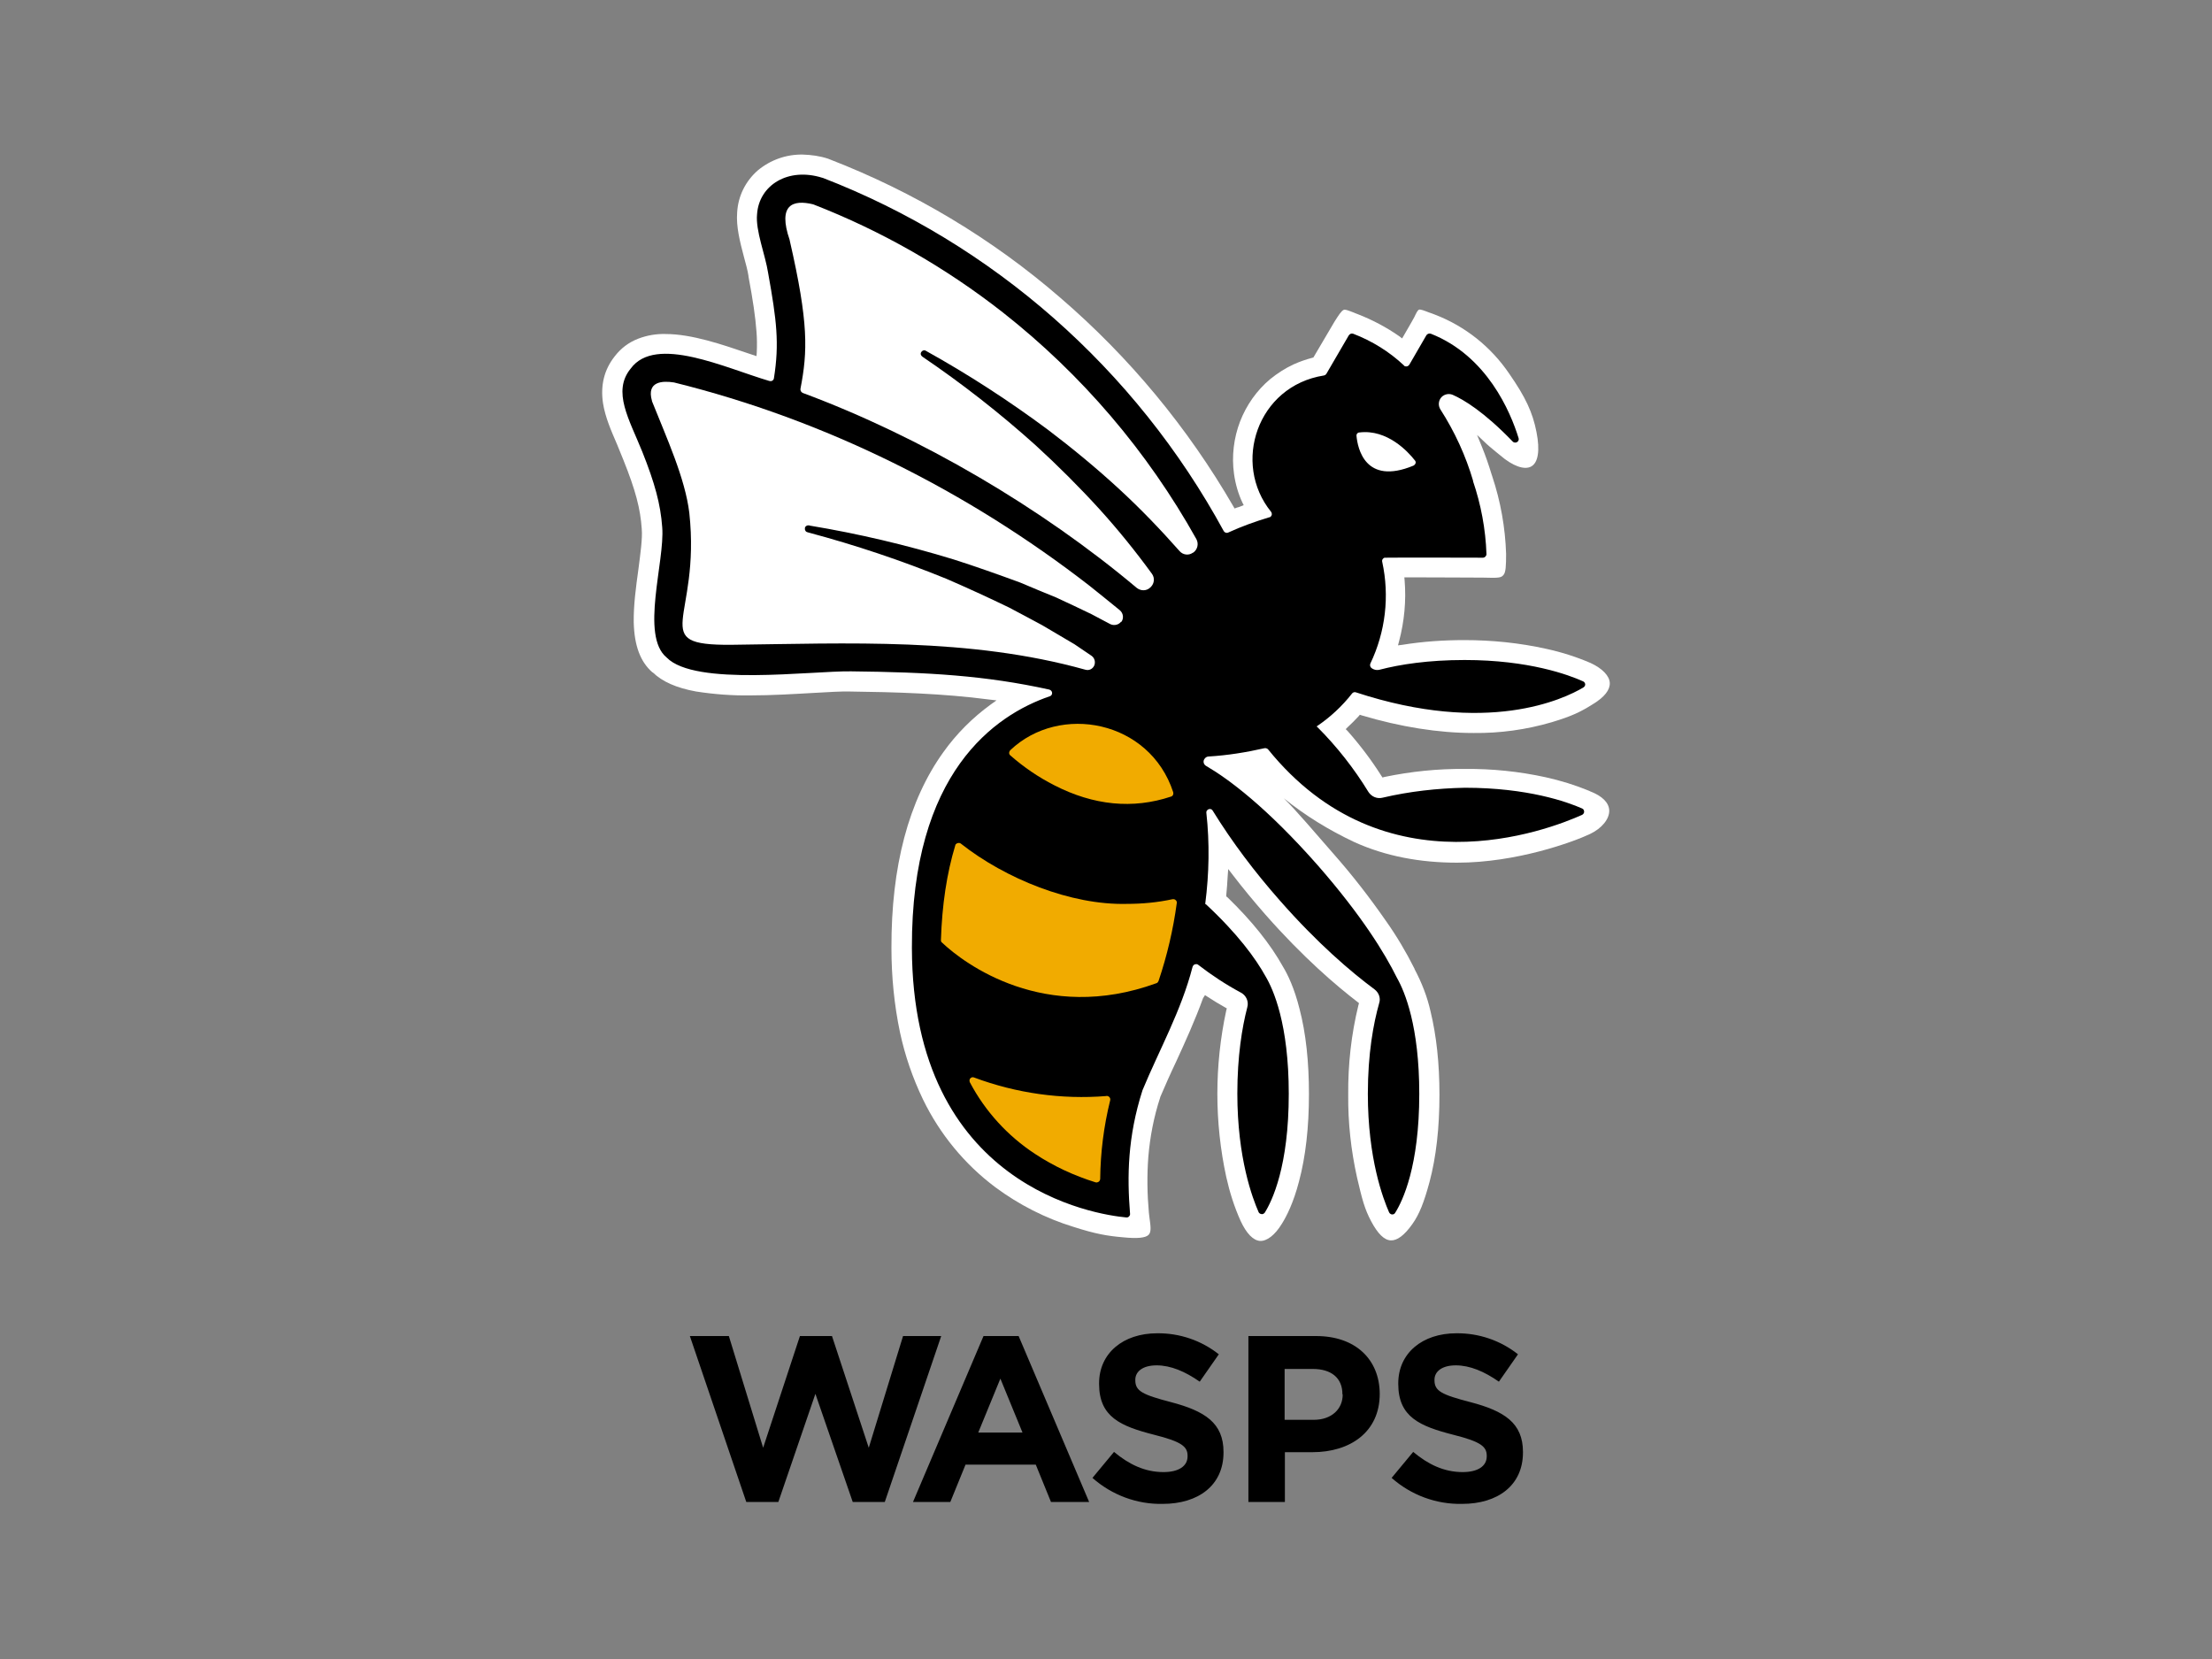 <?xml version="1.0" encoding="utf-8"?>
<!-- Generator: Adobe Illustrator 25.0.1, SVG Export Plug-In . SVG Version: 6.00 Build 0)  -->
<svg version="1.0" id="katman_1" xmlns="http://www.w3.org/2000/svg" xmlns:xlink="http://www.w3.org/1999/xlink" x="0px" y="0px"
	 viewBox="0 0 800 600" style="enable-background:new 0 0 800 600;" xml:space="preserve">
<rect x="0" y="0" width="800" height="600" fill="#808080" stroke="none"/>
<style type="text/css">
	.st0{fill:#FFFFFF;}
	.st1{fill:#F1AB00;}
</style>
<path class="st0" d="M435.8,359.9l1.1,0.7c2,1.3,4.1,2.6,6.1,3.7l0.7,0.4l-0.2,0.7c-4.3,19.9-4.3,40.5,0,60.3
	c1.2,5.4,2.9,10.8,5.2,15.9c2.1,4.5,4.5,7,7,7.2c2.5,0.1,5.4-2.1,7.9-6.2c1.7-2.7,4.2-7.6,6.2-15.3c2.4-9,3.6-19.6,3.6-31.6
	c0-11.7-1.1-22-3.4-30.8c-1.9-7.6-4.3-12.5-6-15.3l0,0c-4.5-8.1-11.3-16.6-20.1-25.1l-0.4-0.3l0-0.5c0.2-2.2,0.4-4.5,0.5-6.7
	l0.2-2.7l1.7,2.2c3.6,4.7,7.5,9.4,11.6,14.1c13.7,15.6,25.8,25.9,33.5,31.8l0.5,0.4l-0.2,0.7c-2.6,10.6-3.8,21.5-3.7,32.4
	c-0.1,10.1,1,20.1,3.2,30c1.8,7.7,2.7,11.3,5.1,15.8s4.7,6.8,7.1,6.9c2.3,0.1,4.9-1.8,7.8-5.9c2.5-3.5,4.2-7.8,6.2-15.2
	c2.4-9,3.6-19.6,3.6-31.6c0-11.3-1.1-21.3-3.2-30c-1.2-5.4-3.2-10.5-5.8-15.4v-0.1c-3-6-6.5-11.9-10.4-17.4
	c-5.9-8.5-12.2-16.6-19-24.3c-6.3-7.2-13.4-15.6-17.9-20c7.8,6.3,16.3,11.5,25.4,15.8c11.4,5.2,24,7.5,37.3,7.5
	c21.5,0,42-7.5,48.1-10.4c4.2-2,7-5.4,6.9-8.5c-0.1-2.8-2.5-5.2-6.9-6.9l-0.4-0.2c-5.1-2.1-10.3-3.7-15.7-4.9
	c-9.6-2.1-19.4-3.1-29.2-3c-9.8-0.1-19.5,0.9-29.1,2.9l-0.7,0.2l-0.4-0.6c-3.6-5.7-7.7-11.1-12.2-16.2l-0.7-0.7l0.7-0.7
	c1.4-1.3,2.7-2.6,4-4l0.4-0.5l0.6,0.2c14.1,4.2,27.8,6.4,40.6,6.4c9.5,0.1,19-1.2,28.2-3.9c7.3-2.2,10.4-3.7,15-6.6
	c4.1-2.5,6.1-5.1,6-7.6c-0.1-2.5-2.6-5.2-6.9-7.2c-5.1-2.2-10.4-3.9-15.9-5.1c-9.8-2.2-19.8-3.2-29.8-3.2c-7.5,0-15,0.5-22.4,1.7
	l-1.6,0.2l0.4-1.5c1.9-7.2,2.6-14.6,2-22l-0.1-1.1h1.4c9.4,0,23,0.1,27,0.1l0,0c6,0.2,6.6,0,7.4-0.9c0.9-0.9,1-3.4,1-7.7
	c-0.3-9.5-2-19-5-28l-0.3-0.9h0c-1-3.3-2.1-6.5-3.4-9.7l-1.8-4.4l3.5,3.3c0.6,0.6,1.3,1.1,2.1,1.8c0.8,0.7,1.6,1.3,2.8,2.3
	c4.4,3.8,8.7,5.4,11.2,4s3.2-5.8,1.9-12.4c-1.4-7.2-4-12.7-9.9-21.2c-6.6-9.7-15.9-17.1-26.8-21.3c-0.8-0.3-1.5-0.6-2.2-0.8
	c-1.8-0.7-3.1-1.2-3.6-1c-0.5,0.2-1,1.2-1.7,2.7c-0.3,0.5-0.6,1.1-1,1.8l0,0l-3.4,5.9l-0.9-0.7c-4.7-3.3-9.8-6-15.2-8.1
	c-0.6-0.2-1-0.4-1.5-0.6c-2.1-0.8-3.1-1.2-3.6-0.9c-0.8,0.4-1.8,1.9-3.3,4.3l-7.6,12.9l-0.4,0.1c-2.3,0.6-4.6,1.4-6.8,2.4
	c-3,1.4-5.8,3.2-8.4,5.3c-4.9,4.1-8.6,9.4-10.9,15.3c-2.3,6-3.1,12.6-2.2,19c0.5,3.6,1.5,7.1,3,10.3l0.5,1l-1,0.4
	c-0.5,0.2-1,0.4-1.5,0.5l-0.8,0.3l-0.4-0.7c-16.5-28.5-37.6-54-62.6-75.5c-24.7-21.4-53-38.3-83.5-50.1l-0.5-0.2
	c-3-1-6.1-1.4-9.2-1.5l0,0c-5.9-0.1-11.6,1.9-16.2,5.7c-4.5,3.9-7.2,9.4-7.5,15.3l0,0c-0.4,5,1,10.5,2.4,15.8
	c0.7,2.6,1.4,5.1,1.7,7.1v0.2c1.6,8.5,2.5,14.6,2.9,20c0.2,2.5,0.2,5,0.1,7.4l-0.1,1.4l-2.7-0.9c-9.7-3.3-20.7-7.1-30.2-7.1l0,0
	c-3.4-0.1-6.8,0.5-9.9,1.7c-3.4,1.3-6.3,3.5-8.5,6.4l0,0c-3.8,4.8-5.2,10.5-4.2,17c0.8,5,2.9,9.8,5.1,14.9c0.7,1.7,1.5,3.6,2.2,5.4
	c4.5,11.2,6.2,17.8,6.7,25.1v0.1c0.3,3.3-0.5,8.9-1.2,14.4c-0.9,6.5-1.8,13.1-1.7,19.3c0.2,8.4,2.4,14.3,6.8,18.1l0.1,0
	c3.4,3.3,8.5,5.6,15.7,6.9c6.5,1,13,1.5,19.5,1.4c7.9,0,15.9-0.5,23-0.9c5.4-0.3,10.1-0.6,13.2-0.5c16.2,0.2,33.6,0.7,50.3,2.9
	l2.6,0.3l-2.1,1.5c-6.6,4.8-12.4,10.6-17.1,17.2c-12.6,17.5-18.9,41.4-18.8,70.9c0,10.2,1,20.5,3.1,30.5c1.8,8.4,4.6,16.5,8.3,24.2
	c6.1,12.6,15.1,23.5,26.2,31.8c8.5,6.3,18.1,11.2,28.2,14.3c8.1,2.6,12.3,3.3,18.1,3.8c5.1,0.5,8,0.2,9.1-0.9
	c1.1-1.1,0.7-3.3,0.3-6.4c-0.1-0.5-0.1-1.1-0.2-1.7c-0.6-6.7-0.7-13.3-0.2-20c0.6-7.3,2-14.6,4.3-21.6v-0.1
	c1.8-4.2,3.6-8.3,5.7-12.7c3.4-7.4,6.9-15.1,9.8-23.1L435.8,359.9z"/>
<path d="M500,288.5c-2,0.5-4-0.4-5.1-2.1c-5.2-8.5-11.4-16.4-18.5-23.5l-0.1,0l-0.1-0.2c4.9-3.3,9.2-7.3,12.8-11.9
	c0.3-0.4,0.9-0.6,1.4-0.4c47.5,15.6,75.1,2.5,82.3-1.8c0.6-0.4,0.8-1.1,0.4-1.7c-0.1-0.2-0.3-0.4-0.6-0.5
	c-5.1-2.3-19.5-7.7-42.8-7.7c-13.2,0-23.4,1.6-30.7,3.5c-1.1,0.3-2.3,0-3.1-0.7c-0.4-0.4-0.5-1-0.3-1.5c5.5-11.5,7-24.4,4.3-36.8
	c-0.2-0.7,0.3-1.4,0.9-1.5c0.1,0,0.2,0,0.3,0c6.3-0.1,29.5,0,35.2,0c0.7,0,1.3-0.6,1.3-1.3c0,0,0,0,0,0c-0.3-9-2-18-4.9-26.5
	l0.1,0.1c-2.7-9.2-6.7-17.9-11.9-26c-0.7-1.2-0.7-2.6,0-3.8l0,0c0.9-1.5,2.9-2.1,4.5-1.4c3.9,1.7,11.3,6.1,21.7,16.9
	c0.5,0.5,1.3,0.5,1.8,0c0.3-0.3,0.5-0.8,0.3-1.3c-2.9-9.4-11.4-29.7-31.7-37.7c-0.6-0.2-1.2,0-1.6,0.5l-6.2,10.7
	c-0.4,0.6-1.1,0.8-1.7,0.5c-0.1,0-0.2-0.1-0.2-0.2c-5.3-5-11.6-8.9-18.4-11.5c-0.6-0.2-1.2,0-1.6,0.6l-8.1,13.9
	c-0.2,0.3-0.5,0.5-0.9,0.6c-24.1,3.8-33.3,31.8-19.1,49.3c0.4,0.5,0.4,1.3-0.2,1.8c-0.1,0.1-0.3,0.2-0.5,0.2c-5,1.5-10,3.3-14.8,5.5
	c-0.6,0.3-1.3,0-1.6-0.5C410.6,133.3,358.9,88,297.5,64.3h-0.1c-12.3-3.9-22.9,2.6-23.6,13.2c-0.6,5.9,3,14.7,4,21.2
	c3.1,17.2,4.1,25.5,2.1,38.1c-0.1,0.7-0.8,1.2-1.5,1c-0.1,0-0.1,0-0.1,0c-16-4.7-41.2-16.8-50.2-4.5c-6.8,8.3-0.5,18.4,4.2,30.1
	c4.5,11.3,6.6,18.9,7.2,27.3c1,12.3-8,39.2,1.6,47.1c10.2,10.5,52.1,4.8,66.7,5c27.9,0.3,48.6,1.5,71.7,6.6c0.7,0.2,1.1,0.8,1,1.5
	c-0.1,0.4-0.4,0.8-0.8,0.9c-19.9,6.8-50.1,27.6-49.9,91c0.2,86.6,66.6,96.5,77.5,97.5c0.7,0.1,1.3-0.4,1.4-1.1c0-0.1,0-0.1,0-0.2
	c-1.1-13.6-0.9-27.8,4.5-44.7l0,0c6-14.5,14-28.7,18.1-44.6c0.2-0.7,0.8-1.1,1.5-1c0.2,0,0.3,0.1,0.5,0.2
	c4.9,3.8,10.1,7.2,15.5,10.1c1.9,1,2.9,3.2,2.3,5.3c-1.9,7.3-3.6,17.7-3.6,31.2c0,23.4,5.5,37.9,7.7,42.9c0.3,0.6,1.1,0.9,1.7,0.6
	c0.2-0.1,0.4-0.3,0.5-0.4c2.7-4.3,8.7-16.8,8.7-43c0-25.3-5.6-37.8-8.4-42.5c-3.6-6.5-10.1-15.4-21.6-26.1l-0.1,0.1l-0.1-0.3
	c1.4-10.9,1.6-21.9,0.4-32.8c-0.1-0.7,0.4-1.3,1.1-1.4c0.5-0.1,1,0.2,1.2,0.6c7.1,11.5,15.3,22.3,24.2,32.4
	c13.7,15.6,25.8,25.9,34.3,32.2c1.6,1.2,2.3,3.2,1.7,5c-2.1,7.4-4.1,18.3-4.1,32.8c0,23.4,5.5,37.9,7.7,42.9c0.3,0.6,1,0.9,1.7,0.6
	c0.2-0.1,0.4-0.3,0.5-0.5c2.7-4.3,8.7-16.8,8.7-43c0-24.4-5.2-36.9-8.1-42c-4.4-8.9-12.7-22.4-28.4-40.4
	c-18.9-21.5-32.7-31.6-40.6-36.2c-0.9-0.5-1.2-1.7-0.6-2.5c0.3-0.5,0.9-0.9,1.5-0.9c6.8-0.4,13.6-1.5,20.2-3c0.5-0.1,1,0.1,1.3,0.4
	c42.1,52.1,101.1,29.3,113.6,23.7c0.6-0.3,0.9-1,0.6-1.7c-0.1-0.3-0.4-0.5-0.6-0.6c-5.4-2.4-19.7-7.5-42.4-7.5
	C519.8,285.1,509.8,286.2,500,288.5z"/>
<path class="st1" d="M374.3,417.3c6.8,4.5,14.2,7.9,21.9,10.3c0.7,0.2,1.4-0.2,1.6-0.8c0-0.1,0.1-0.2,0.1-0.4
	c0.1-9.6,1.3-19.1,3.6-28.4c0.2-0.7-0.2-1.4-0.9-1.6c-0.1,0-0.3-0.1-0.5,0c-16.2,1.3-32.5-1-47.8-6.7c-0.7-0.3-1.4,0.1-1.6,0.7
	c-0.1,0.3-0.1,0.7,0.1,1.1C356.3,401.9,364.4,410.8,374.3,417.3z"/>
<path class="st1" d="M381.3,284c14.2,7.3,28.4,8.7,42.2,4.1c0.7-0.2,1-0.9,0.8-1.6c-8.5-26-41-32.2-58.9-15.2
	c-0.5,0.5-0.6,1.3-0.1,1.8c0,0,0.1,0.1,0.1,0.1C370.3,277.5,375.6,281.1,381.3,284z"/>
<path class="st1" d="M407.5,326.9c-20.2,0.5-43.9-9.1-60-21.8c-0.5-0.4-1.3-0.3-1.8,0.2c-0.1,0.1-0.2,0.3-0.2,0.4
	c-3.1,10.2-4.8,21.6-5.2,34.3c0,0.4,0.1,0.7,0.4,0.9c8,7.6,37.1,29.4,77.5,14.7c0.4-0.1,0.6-0.4,0.8-0.8c3.1-9.2,5.3-18.6,6.6-28.2
	c0.1-0.7-0.4-1.3-1.1-1.4c-0.1,0-0.3,0-0.4,0C418.6,326.4,413,326.9,407.5,326.9z"/>
<path class="st0" d="M490.6,157.7c0.4,4.2,3,18,20.6,10.7c0.6-0.3,1-1,0.7-1.6c0-0.1-0.1-0.2-0.2-0.3c-2.5-3.2-10-11.3-20-10.1
	C491,156.4,490.5,157,490.6,157.7z"/>
<path class="st0" d="M362.7,113c-20.8-16.3-43.9-29.5-68.6-39.1l0,0c-7.4-1.8-12.9,0.1-8.5,12.9l0,0.1c6.9,30,6.5,40.2,3.9,53.7
	c-0.1,0.6,0.2,1.2,0.8,1.5c42.8,15.9,86.3,41.5,120.8,70.5c1.5,1.2,3.6,1.2,5-0.2l0.1-0.1c1.3-1.3,1.5-3.3,0.4-4.8
	c-5.9-8.1-12.2-15.9-19-23.4c-7.1-7.8-15.1-15.8-23.1-23.1c-12.9-11.6-26.6-22.3-40.9-32c-0.6-0.4-0.8-1.1-0.4-1.7
	c0.4-0.6,1.1-0.8,1.7-0.4c15.3,8.5,30.1,18.1,44.2,28.6c8.6,6.5,17.8,14.1,25.8,21.5c7.6,7,14.8,14.5,21.7,22.3
	c1.2,1.4,3.3,1.7,4.8,0.6h0.1c1.6-1.1,2.1-3.2,1.2-4.9C415,163.3,391.3,135.5,362.7,113z"/>
<path class="st0" d="M394.1,211.9c-44.2-34.3-95.4-60-150.4-73.6h-0.1c-3.8-0.6-9.9-0.5-7.8,6.7c0,0,0,0.1,0,0.1
	c5.3,13.3,12,27.9,13.5,40.4c4.2,39-15.6,47.9,15.1,47.7l0,0c42.2-0.5,86.2-2.7,128.1,9c1.3,0.4,2.6-0.2,3.2-1.4v0
	c0.6-1.3,0.2-2.8-0.9-3.6l-6.2-4.2l-11.7-6.9c-3-1.6-8.9-4.8-12-6.4c-7-3.4-15.5-7.3-22.7-10.4c-16.2-6.6-32.9-12.2-49.8-16.7
	l-0.3-0.1c-0.7-0.1-1.1-0.8-1-1.5c0.1-0.7,0.8-1.1,1.5-1l0,0l0.3,0.1c17.5,2.9,34.9,7,51.9,12.2c7.6,2.4,16.6,5.6,24.2,8.4
	c2.6,1.1,10.2,4.3,13,5.4c2.8,1.3,10.1,4.7,12.7,6l6.8,3.6c1.4,0.7,3.1,0.3,4-0.9V225c1-1.3,0.8-3.2-0.5-4.3
	C401.5,217.9,397.8,214.8,394.1,211.9z"/>
<path d="M395.1,534.5l7.8-9.4c5.4,4.5,11.1,7.3,17.9,7.3c5.4,0,8.7-2.1,8.7-5.7v-0.2c0-3.3-2.1-5.1-12.1-7.6
	c-12.1-3.1-19.9-6.4-19.9-18.4v-0.2c0-10.9,8.7-18.1,21-18.1c8.1-0.1,16,2.6,22.3,7.6l-6.9,9.9c-5.3-3.7-10.5-5.9-15.6-5.9
	s-7.7,2.3-7.7,5.2v0.2c0,3.9,2.6,5.2,12.9,7.9c12.2,3.2,19,7.5,19,18v0.2c0,11.9-9.1,18.6-22,18.6
	C411.2,544.1,402.1,540.7,395.1,534.5z M503.3,534.5l7.8-9.4c5.4,4.5,11.1,7.3,17.9,7.3c5.4,0,8.7-2.1,8.7-5.7v-0.2
	c0-3.3-2.1-5.1-12.1-7.6c-12.1-3.1-19.9-6.4-19.9-18.4v-0.2c0-10.9,8.7-18.1,21-18.1c8.1-0.1,16,2.6,22.3,7.6l-6.9,9.9
	c-5.3-3.7-10.5-5.9-15.6-5.9s-7.7,2.3-7.7,5.2v0.2c0,3.9,2.6,5.2,13,7.9c12.2,3.2,19,7.5,19,18v0.2c0,11.9-9.1,18.6-22,18.6
	C519.4,544.1,510.3,540.7,503.3,534.5L503.3,534.5z M294.9,504.1l13.5,39.1H320l20.4-60h-13.8l-12.4,40.4l-13.3-40.4h-11.6
	l-13.3,40.4l-12.4-40.4h-14.1l20.4,60h11.6L294.9,504.1z M355.7,483.2l-25.5,60h13.5l5.5-13.5h25.4l5.5,13.5h13.8l-25.5-60H355.7z
	 M353.8,518.1l8-19.5l8,19.5H353.8z M476,483.2h-24.5v60h13.2v-18h10c13.5,0,24.3-7.2,24.3-21.1V504
	C498.9,491.7,490.3,483.2,476,483.2z M485.6,504.4c0,5.1-3.9,9.1-10.5,9.1h-10.5v-18.4h10.2c6.6,0,10.7,3.2,10.7,9.1L485.6,504.4z"
	/>
</svg>
